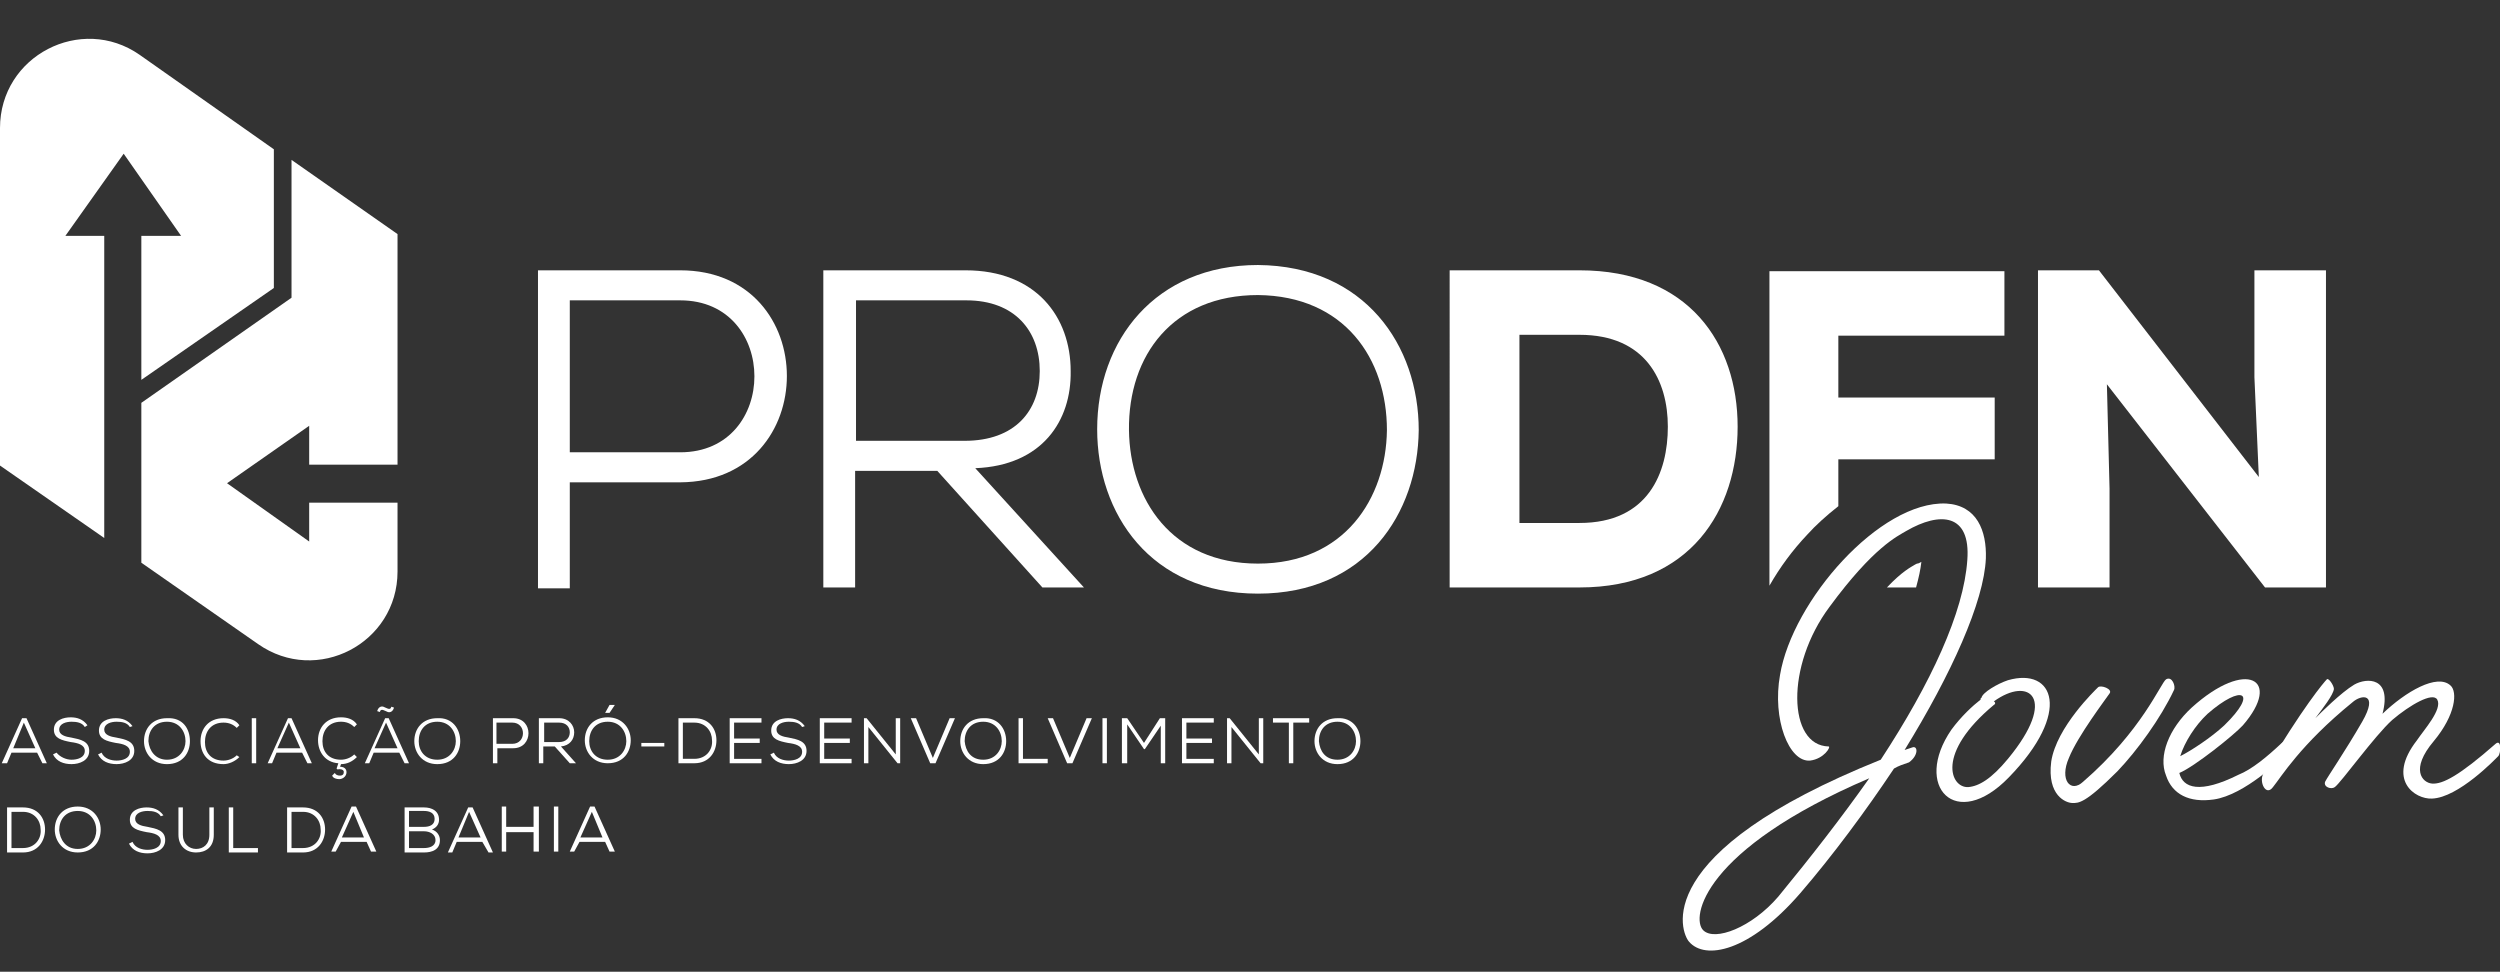 <?xml version="1.0" encoding="utf-8"?>
<!-- Generator: Adobe Illustrator 21.0.2, SVG Export Plug-In . SVG Version: 6.00 Build 0)  -->
<svg version="1.1" id="Layer_1" xmlns="http://www.w3.org/2000/svg" xmlns:xlink="http://www.w3.org/1999/xlink" x="0px" y="0px"
	 viewBox="0 0 283 110" style="enable-background:new 0 0 283 110;" xml:space="preserve">
<rect x="0" y="0" width="283" height="110" fill="#333333" stroke="none"/>
<style type="text/css">
	.st0{fill:#FFFFFF;}
</style>
<g>
	<path class="st0" d="M45,52.7V26.5l-12-8.4l0,15.6h0l0,0L16,45.6v18.1l13.2,9.2c6.7,4.7,15.8-0.1,15.8-8.2v-7.8H35v4.4l-9.3-6.6
		l9.3-6.5v4.4H45z"/>
	<g>
		<path class="st0" d="M4.2,85.2H1.3l-0.5,1.2H0.2l2.3-5.1H3l2.3,5.1H4.8L4.2,85.2z M1.5,84.7H4l-1.3-2.9L1.5,84.7z"/>
		<path class="st0" d="M9.6,82.3c-0.3-0.5-0.9-0.6-1.5-0.6c-0.6,0-1.4,0.2-1.4,0.9c0,0.6,0.7,0.8,1.4,0.9c1,0.2,2,0.4,2,1.5
			c0,1.1-1.1,1.5-2,1.5c-0.9,0-1.7-0.3-2.1-1.1l0.4-0.2C6.8,85.7,7.5,86,8.1,86c0.6,0,1.5-0.2,1.5-1c0-0.7-0.8-0.9-1.6-1
			c-1-0.2-1.9-0.4-1.9-1.4c0-1.1,1.1-1.4,1.9-1.4c0.7,0,1.4,0.2,1.9,0.9L9.6,82.3z"/>
		<path class="st0" d="M14.7,82.3c-0.3-0.5-0.9-0.6-1.5-0.6c-0.6,0-1.4,0.2-1.4,0.9c0,0.6,0.7,0.8,1.4,0.9c1,0.2,2,0.4,2,1.5
			c0,1.1-1.1,1.5-2,1.5c-0.9,0-1.7-0.3-2.1-1.1l0.4-0.2c0.3,0.7,1.1,0.9,1.7,0.9c0.6,0,1.5-0.2,1.5-1c0-0.7-0.8-0.9-1.6-1
			c-1-0.2-1.9-0.4-1.9-1.4c0-1.1,1.1-1.4,1.9-1.4c0.7,0,1.4,0.2,1.9,0.9L14.7,82.3z"/>
		<path class="st0" d="M21.5,83.9c0,1.3-0.8,2.6-2.6,2.6c-1.7,0-2.6-1.3-2.6-2.6c0-1.4,0.9-2.6,2.6-2.6
			C20.7,81.2,21.5,82.5,21.5,83.9z M18.9,86c1.4,0,2.1-1.1,2.1-2.1c0-1.1-0.7-2.2-2.1-2.2c-1.4,0-2.1,1-2.1,2.2
			C16.9,85,17.6,86,18.9,86z"/>
		<path class="st0" d="M27.1,85.7c-0.5,0.5-1.2,0.8-1.8,0.8c-1.8,0-2.6-1.2-2.6-2.6c0-1.4,0.9-2.6,2.6-2.6c0.7,0,1.4,0.2,1.8,0.8
			l-0.3,0.3c-0.4-0.4-0.9-0.6-1.5-0.6c-1.4,0-2.1,1-2.1,2.2c0,1.2,0.7,2.1,2.1,2.1c0.5,0,1.1-0.2,1.5-0.6L27.1,85.7z"/>
		<path class="st0" d="M28.5,86.4v-5.1H29v5.1H28.5z"/>
		<path class="st0" d="M34.2,85.2h-2.9l-0.5,1.2h-0.5l2.3-5.1H33l2.3,5.1h-0.5L34.2,85.2z M31.4,84.7H34l-1.3-2.9L31.4,84.7z"/>
		<path class="st0" d="M37.9,87.5c0.1,0.2,0.3,0.3,0.6,0.3c0.2,0,0.4-0.1,0.4-0.3c0.1-0.3-0.2-0.5-0.7-0.4l-0.1-0.1l0.2-0.6
			c-1.5-0.1-2.3-1.3-2.3-2.6c0-1.4,0.9-2.6,2.6-2.6c0.7,0,1.4,0.2,1.8,0.8l-0.3,0.3c-0.4-0.4-0.9-0.6-1.5-0.6c-1.4,0-2.1,1-2.1,2.2
			c0,1.2,0.7,2.1,2.1,2.1c0.5,0,1.1-0.2,1.5-0.6l0.3,0.3c-0.5,0.5-1.1,0.8-1.8,0.8l-0.1,0.3c0.6,0,0.8,0.4,0.7,0.8
			c-0.1,0.4-0.5,0.6-0.8,0.6c-0.3,0-0.7-0.1-0.8-0.4L37.9,87.5z"/>
		<path class="st0" d="M45.2,85.2h-2.9l-0.5,1.2h-0.5l2.3-5.1H44l2.3,5.1h-0.5L45.2,85.2z M42.4,84.7H45l-1.3-2.9L42.4,84.7z
			 M42.7,80.5c0.1-0.4,0.4-0.6,0.7-0.5c0.3,0.1,0.8,0.5,0.9,0l0.3,0.1c-0.1,0.4-0.4,0.6-0.7,0.5c-0.3-0.1-0.8-0.5-0.9,0L42.7,80.5z"
			/>
		<path class="st0" d="M52.1,83.9c0,1.3-0.8,2.6-2.6,2.6c-1.7,0-2.6-1.3-2.6-2.6c0-1.4,0.9-2.6,2.6-2.6
			C51.2,81.2,52.1,82.5,52.1,83.9z M49.5,86c1.4,0,2.1-1.1,2.1-2.1c0-1.1-0.7-2.2-2.1-2.2c-1.4,0-2.1,1-2.1,2.2
			C47.4,85,48.1,86,49.5,86z"/>
		<path class="st0" d="M56.3,84.7v1.7h-0.5v-5.1c0.8,0,1.5,0,2.3,0c2.3,0,2.3,3.4,0,3.4H56.3z M56.3,84.2H58c1.6,0,1.6-2.4,0-2.4
			h-1.8V84.2z"/>
		<path class="st0" d="M65.2,86.4h-0.7l-1.7-1.9h-1.3v1.9H61v-5.1c0.8,0,1.5,0,2.3,0c1.1,0,1.7,0.8,1.7,1.6c0,0.8-0.5,1.5-1.5,1.6
			L65.2,86.4z M61.6,81.8V84h1.7c0.8,0,1.2-0.5,1.2-1.1c0-0.6-0.4-1.1-1.2-1.1H61.6z"/>
		<path class="st0" d="M68.8,81.2c1.7,0,2.6,1.3,2.6,2.6c0,1.3-0.8,2.6-2.6,2.6c-1.7,0-2.6-1.3-2.6-2.6
			C66.2,82.4,67.1,81.2,68.8,81.2z M66.7,83.9c0,1.1,0.7,2.1,2.1,2.1c1.4,0,2.1-1.1,2.1-2.1c0-1.1-0.7-2.2-2.1-2.2
			C67.4,81.7,66.7,82.7,66.7,83.9z M69.6,79.8h-0.6l-0.5,0.9v0H69L69.6,79.8L69.6,79.8z"/>
		<path class="st0" d="M72.6,84.1h2.6v0.4h-2.6V84.1z"/>
		<path class="st0" d="M78.6,81.3c1.7,0,2.5,1.2,2.5,2.5c0,1.3-0.8,2.6-2.5,2.6c-0.6,0-1.2,0-1.8,0v-5.1H78.6z M77.3,85.9h1.3
			c1.4,0,2.1-1.1,2-2.1c0-1-0.7-2-2-2h-1.3V85.9z"/>
		<path class="st0" d="M86.2,86.4h-3.6c0-1.7,0-3.4,0-5.1h3.6v0.5h-3.1v1.8H86v0.5h-2.9v1.8h3.1V86.4z"/>
		<path class="st0" d="M90.8,82.3c-0.3-0.5-0.9-0.6-1.5-0.6c-0.6,0-1.4,0.2-1.4,0.9c0,0.6,0.7,0.8,1.4,0.9c1,0.2,2,0.4,2,1.5
			c0,1.1-1.1,1.5-2,1.5c-0.9,0-1.7-0.3-2.1-1.1l0.4-0.2c0.3,0.7,1.1,0.9,1.7,0.9c0.6,0,1.5-0.2,1.5-1c0-0.7-0.8-0.9-1.6-1
			c-1-0.2-1.9-0.4-1.9-1.4c0-1.1,1.1-1.4,1.9-1.4c0.7,0,1.4,0.2,1.9,0.9L90.8,82.3z"/>
		<path class="st0" d="M96.4,86.4h-3.6c0-1.7,0-3.4,0-5.1h3.6v0.5h-3.1v1.8h2.9v0.5h-2.9v1.8h3.1V86.4z"/>
		<path class="st0" d="M101.4,85.4l0-1.7v-2.4h0.5v5.1h-0.3l-3.3-4.1l0,1.5v2.6h-0.5v-5.1h0.3L101.4,85.4z"/>
		<path class="st0" d="M105.9,86.4h-0.6l-2.2-5.1h0.6l1.9,4.5l1.9-4.5h0.6L105.9,86.4z"/>
		<path class="st0" d="M113.9,83.9c0,1.3-0.8,2.6-2.6,2.6c-1.7,0-2.6-1.3-2.6-2.6c0-1.4,0.9-2.6,2.6-2.6
			C113,81.2,113.9,82.5,113.9,83.9z M111.3,86c1.4,0,2.1-1.1,2.1-2.1c0-1.1-0.7-2.2-2.1-2.2c-1.4,0-2.1,1-2.1,2.2
			C109.3,85,109.9,86,111.3,86z"/>
		<path class="st0" d="M115.8,81.3v4.6h2.8v0.5h-3.3v-5.1H115.8z"/>
		<path class="st0" d="M121.4,86.4h-0.6l-2.2-5.1h0.6l1.9,4.5l1.9-4.5h0.6L121.4,86.4z"/>
		<path class="st0" d="M124.8,86.4v-5.1h0.5v5.1H124.8z"/>
		<path class="st0" d="M131.5,82l-1.9,2.8h-0.1l-1.9-2.8v4.4H127v-5.1c0.2,0,0.4,0,0.6,0l1.9,2.8l1.8-2.8h0.6v5.1h-0.5V82z"/>
		<path class="st0" d="M137.4,86.4h-3.6c0-1.7,0-3.4,0-5.1h3.6v0.5h-3.1v1.8h2.9v0.5h-2.9v1.8h3.1V86.4z"/>
		<path class="st0" d="M142.5,85.4l0-1.7v-2.4h0.5v5.1h-0.3l-3.3-4.1l0,1.5v2.6h-0.5v-5.1h0.3L142.5,85.4z"/>
		<path class="st0" d="M145.9,81.8h-1.8v-0.5c1.4,0,2.7,0,4.1,0v0.5h-1.8v4.6h-0.5V81.8z"/>
		<path class="st0" d="M154,83.9c0,1.3-0.8,2.6-2.6,2.6c-1.7,0-2.6-1.3-2.6-2.6c0-1.4,0.9-2.6,2.6-2.6C153.1,81.2,154,82.5,154,83.9
			z M151.4,86c1.4,0,2.1-1.1,2.1-2.1c0-1.1-0.7-2.2-2.1-2.2c-1.4,0-2.1,1-2.1,2.2C149.4,85,150,86,151.4,86z"/>
		<path class="st0" d="M2.6,91.4c1.7,0,2.5,1.2,2.5,2.5c0,1.3-0.8,2.6-2.5,2.6c-0.6,0-1.2,0-1.8,0v-5.1H2.6z M1.3,96h1.3
			c1.4,0,2.1-1.1,2-2.1c0-1-0.7-2-2-2H1.3V96z"/>
		<path class="st0" d="M11.4,93.9c0,1.3-0.8,2.6-2.6,2.6c-1.7,0-2.6-1.3-2.6-2.6c0-1.4,0.9-2.6,2.6-2.6
			C10.5,91.3,11.4,92.6,11.4,93.9z M8.8,96.1c1.4,0,2.1-1.1,2.1-2.1c0-1.1-0.7-2.2-2.1-2.2c-1.4,0-2.1,1-2.1,2.2
			C6.8,95,7.4,96.1,8.8,96.1z"/>
		<path class="st0" d="M18.2,92.4c-0.3-0.5-0.9-0.6-1.5-0.6c-0.6,0-1.4,0.2-1.4,0.9c0,0.6,0.7,0.8,1.4,0.9c1,0.2,2,0.4,2,1.5
			c0,1.1-1.1,1.5-2,1.5c-0.9,0-1.7-0.3-2.1-1.1l0.4-0.2c0.3,0.7,1.1,0.9,1.7,0.9c0.6,0,1.5-0.2,1.5-1c0-0.7-0.8-0.9-1.6-1
			c-1-0.2-1.9-0.4-1.9-1.4c0-1.1,1.1-1.4,1.9-1.4c0.7,0,1.4,0.2,1.9,0.9L18.2,92.4z"/>
		<path class="st0" d="M24.2,91.4v3.1c0,1.4-0.9,2-2,2c-1.1,0-2-0.7-2-2v-3.1h0.5v3.1c0,1,0.7,1.6,1.5,1.6c0.8,0,1.5-0.5,1.5-1.6
			v-3.1H24.2z"/>
		<path class="st0" d="M26.4,91.4V96h2.8v0.5h-3.3v-5.1H26.4z"/>
		<path class="st0" d="M34.3,91.4c1.7,0,2.5,1.2,2.5,2.5c0,1.3-0.8,2.6-2.5,2.6c-0.6,0-1.2,0-1.8,0v-5.1H34.3z M33,96h1.3
			c1.4,0,2.1-1.1,2-2.1c0-1-0.7-2-2-2H33V96z"/>
		<path class="st0" d="M41.5,95.3h-2.9L38,96.4h-0.5l2.3-5.1h0.5l2.3,5.1H42L41.5,95.3z M38.7,94.8h2.5L40,91.9L38.7,94.8z"/>
		<path class="st0" d="M48,91.4c0.9,0,1.7,0.4,1.7,1.4c0,0.5-0.3,0.9-0.8,1.1c0.6,0.2,0.9,0.7,0.9,1.2c0,1.1-0.9,1.4-1.8,1.4
			c-0.8,0-1.4,0-2.2,0v-5.1H48z M46.3,93.6H48c0.6,0,1.2-0.2,1.2-0.9c0-0.7-0.6-0.9-1.2-0.9h-1.7V93.6z M46.3,96H48
			c0.6,0,1.3-0.2,1.3-0.9c0-0.7-0.7-1-1.3-1c-0.6,0-1.1,0-1.7,0V96z"/>
		<path class="st0" d="M54.6,95.3h-2.9l-0.5,1.2h-0.5l2.3-5.1h0.5l2.3,5.1h-0.5L54.6,95.3z M51.9,94.8h2.5l-1.3-2.9L51.9,94.8z"/>
		<path class="st0" d="M60.4,96.4v-2.2h-3.1v2.2h-0.5v-5.1h0.5v2.3h3.1v-2.3H61v5.1H60.4z"/>
		<path class="st0" d="M62.7,96.4v-5.1h0.5v5.1H62.7z"/>
		<path class="st0" d="M68.5,95.3h-2.9L65,96.4h-0.5l2.3-5.1h0.5l2.3,5.1H69L68.5,95.3z M65.7,94.8h2.5L67,91.9L65.7,94.8z"/>
	</g>
	<path class="st0" d="M178.8,30.6c12.4,0,17.9,8.3,17.9,17.7c0,9.4-5.3,18.2-17.9,18.2c-4.5,0-10.2,0-14.7,0V30.6H178.8z M172,59.2
		h6.8c7.8,0,10-5.7,10-10.9s-2.5-10.4-10-10.4H172V59.2z"/>
	<path class="st0" d="M255.7,54l-0.5-11.3V30.6h8.1v35.9h-6.9l-17.9-23l0.3,11.8v11.2h-8.1V30.6h6.9L255.7,54z"/>
	<g>
		<path class="st0" d="M217,63.8l-0.2,0.1c-0.5,0.3-1.5,0.8-3.2,2.6h3.3c0.3-1.1,0.5-2,0.6-2.9C217.3,63.7,217.2,63.8,217,63.8z"/>
		<path class="st0" d="M204.6,60.5c0.9-1,2.1-2.1,3.5-3.2v-5.3h17.7v-7h-17.7V38h18.8v-7.3h-26.6c0,11.8,0,23.7,0,35.6
			C201.5,64.2,202.9,62.3,204.6,60.5z"/>
	</g>
	<g>
		<g>
			<path class="st0" d="M20.5,26.7H16v16.3L31,32.6l0-15.7L15.8,6.2C9.2,1.6,0,6.3,0,14.5v38.2l11.8,8.2V26.7H7.4l6.6-9.3L20.5,26.7
				z"/>
			<path class="st0" d="M64.5,54.6v12h-3.6V30.6c5.3,0,10.7,0,16.1,0c16.1,0,16.1,23.9,0,24H64.5z M64.5,51.2H77
				c11.2,0,11.2-17.2,0-17.2H64.5V51.2z"/>
			<path class="st0" d="M122.7,66.5h-4.7l-11.9-13.2h-9.3v13.2h-3.6V30.6c5.4,0,10.7,0,16.1,0c8,0,11.9,5.3,11.9,11.4
				c0.1,5.6-3.2,10.7-10.8,11L122.7,66.5z M96.9,34v15.9h12.3c5.7,0,8.5-3.4,8.5-7.9c0-4.5-2.8-8-8.3-8H96.9z"/>
			<path class="st0" d="M160.6,48.7c-0.1,9.4-6,18.5-18.2,18.5c-12.2,0-18.2-9.1-18.2-18.6c0-10.1,6.6-18.6,18.2-18.6
				C154.5,30.1,160.6,39.1,160.6,48.7z M142.4,63.8c9.8,0,14.5-7.4,14.6-15.1c0-8.1-4.8-15.2-14.6-15.3c-9.6,0-14.7,6.8-14.6,15.3
				C127.9,56.5,132.6,63.8,142.4,63.8z"/>
			<g>
				<path class="st0" d="M203.8,101.1c-5.8,6.7-10.8,7.6-12.6,5.5c-0.9-1-4.7-10,21.7-20.6c5.7-8.7,9.4-16.7,9.8-22.6
					c0.4-5.3-3.1-5.5-6.9-3.3c-1,0.6-3.7,1.8-8.7,8.6c-5,6.7-4.7,15.7-0.1,15.8c0.3,0-0.5,1.4-2.1,1.6c-2.4,0.2-4.3-4.7-3.4-9.7
					c1.4-8.4,11.3-19.7,18.8-19.4c3.5,0.2,4.6,3.1,4.5,6.2c-0.2,4.9-3.9,13.1-9.2,21.7l0.9-0.3c0.6-0.2,0.7,0.9-0.4,1.7
					c-0.6,0.2-1.2,0.4-1.7,0.7C211.2,91.8,207.5,96.8,203.8,101.1z M211.6,88.1c-18.9,8.1-20.2,15.8-18.8,17.2
					c1.3,1.3,5.5-0.3,8.5-3.8C205,97,208.5,92.5,211.6,88.1z"/>
				<path class="st0" d="M227.3,77c5.2-1.5,7.3,3.6,0.1,11c-6,6.2-10.9,1-6.5-5.4c1.1-1.5,2.4-2.7,3.3-3.4c0-0.1,0-0.2,0.1-0.2
					C224.4,78.4,226.1,77.4,227.3,77z M225.7,79.8c-6.6,5.5-4.9,9.4-2.9,9.3c1.2-0.1,2.6-0.9,4.5-3.2c5.7-6.9,2.4-9.4-1.6-6.5
					C225.9,79.5,225.9,79.7,225.7,79.8z"/>
				<path class="st0" d="M234.6,90.9c-0.7,0-2.9-0.8-2.4-4.7c0.6-3.9,5-8.1,5.3-8.4c0.3-0.3,1.7,0.2,1.3,0.7
					c-0.4,0.6-3.6,4.8-4.6,7.3c-1.1,2.5,0.2,4,1.6,2.7c6.7-5.8,8.8-11.2,9.4-11.6c0.7-0.4,1.1,0.8,0.9,1.2c-1.5,3.2-4.2,6.9-6.4,9.2
					C236,91,235.3,90.9,234.6,90.9z"/>
				<path class="st0" d="M258.3,84.1c0.7-0.6,0.6,1.1,0.3,1.4c-0.2,0.3-4.5,4.5-8,5c-2.8,0.4-4.7-0.6-5.4-2.7
					c-0.9-2.2,0.3-5.3,2.9-7.7c6.2-5.6,10.3-3.2,5.8,2c-1,1.1-5.5,4.7-7.2,5.4c0.4,1.7,2.3,2.4,6.7,0.2
					C254.9,87.1,256.6,85.7,258.3,84.1z M251.8,82.1c3.9-3.8,2-4.7-1.9-1.3c-1.4,1.3-2.6,3.2-3.1,4.8C248,85,250.3,83.5,251.8,82.1z
					"/>
				<path class="st0" d="M275.9,79.2c-0.5-0.9-3.1,0.6-5.1,2.3c-2,1.8-5.8,7.1-6.5,7.6c-0.4,0.3-1.3,0-1.1-0.6
					c0.3-0.6,2.3-3.5,4.2-6.8c1.9-3.3-0.1-3.1-1.1-2.2c-5.9,4.8-8.1,8.5-9,9.6c-0.8,1.1-1.6-0.6-1.1-1.5c4.5-7.6,6.9-10.4,7.2-10.7
					c0.2-0.2,0.8,0.7,0.8,1.1c-0.1,0.7-1.2,2.1-2.1,3.3c0.6-0.6,2.9-2.9,4.4-3.8c1.4-0.8,4.3-0.9,3.2,3.3c2.6-2.5,6.2-4.6,7.7-3.2
					c0.8,0.7,0.6,3.3-1.9,6.3c-2.7,3.2-1.3,4.7-0.2,4.8c1.2,0.1,3.1-0.9,7.2-4.5c0.7-0.6,0.6,1.1,0.3,1.4c-0.3,0.3-4.5,4.7-7.5,4.8
					c-1.9,0.1-5.2-2.1-1.7-6.6C274.4,82.6,276.5,80.3,275.9,79.2z"/>
			</g>
		</g>
	</g>
</g>
</svg>
